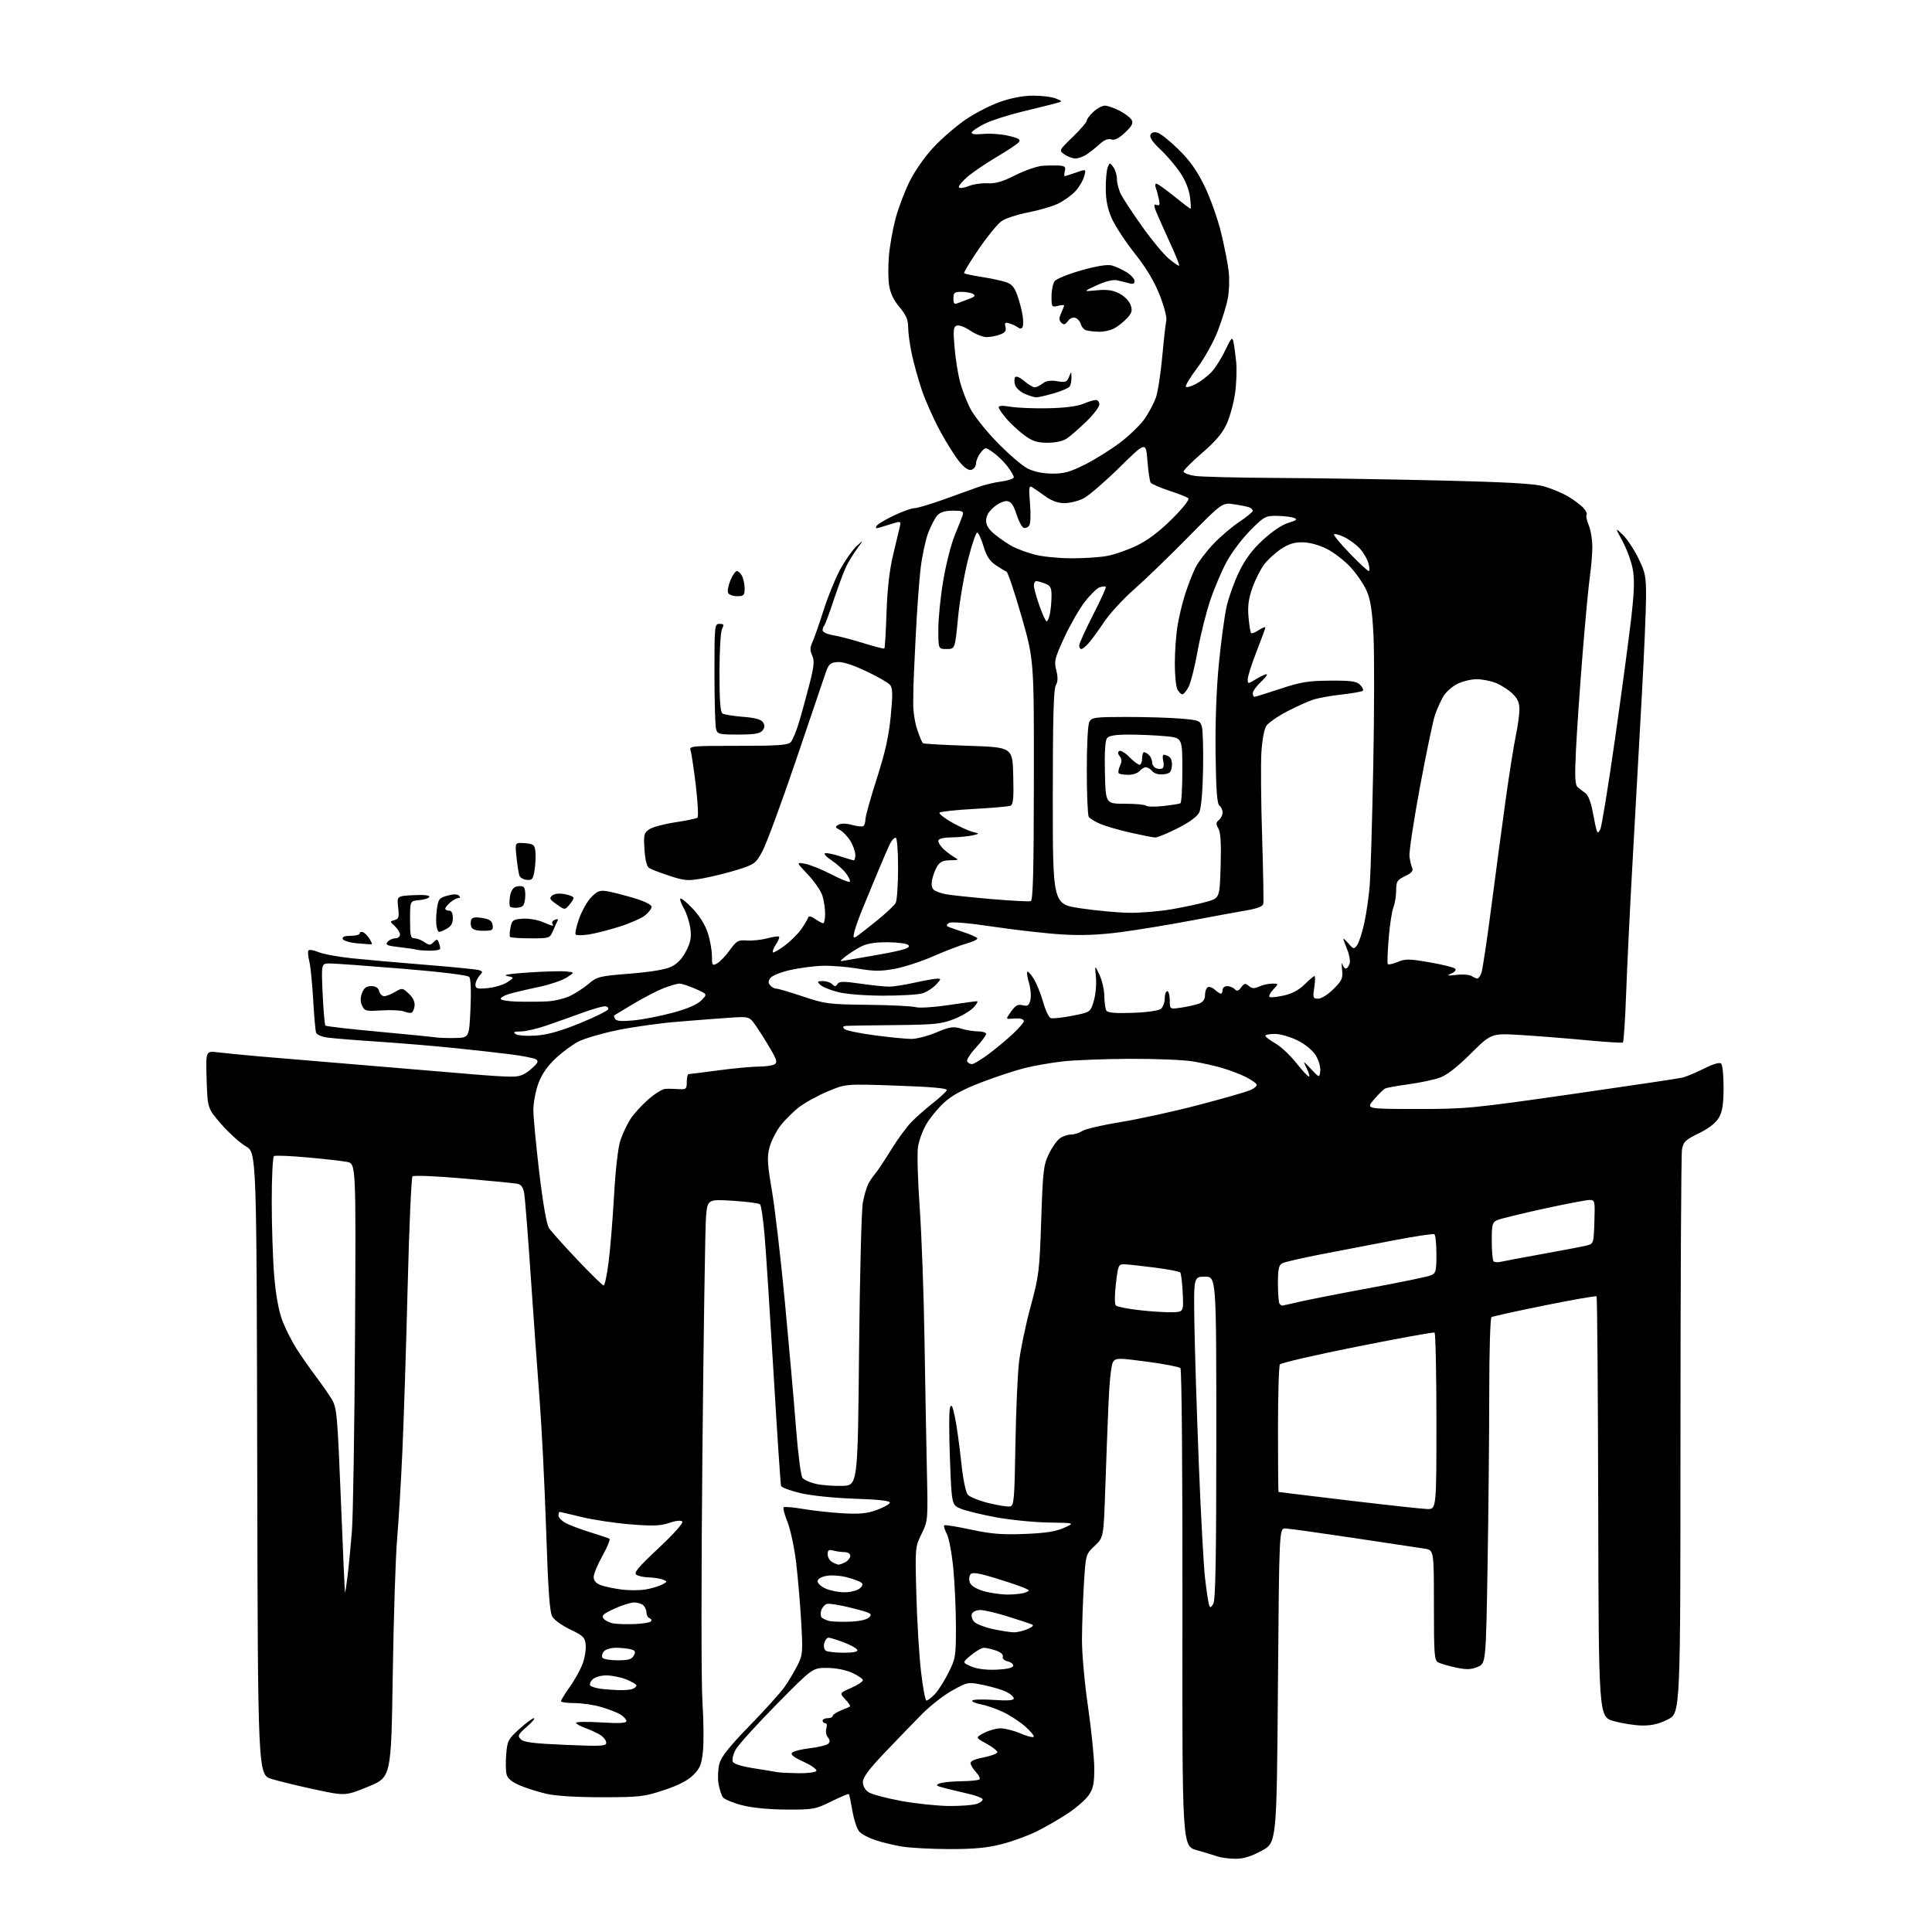 <?xml version="1.0" encoding="UTF-8" standalone="no"?>
<svg 
  version="1.1" 
  xmlns="http://www.w3.org/2000/svg" 
  xmlns:xlink="http://www.w3.org/1999/xlink" 
  xmlns:svg="http://www.w3.org/2000/svg"
  xmlns:rdf="http://www.w3.org/1999/02/22-rdf-syntax-ns#"
  xmlns:cc="http://creativecommons.org/ns#"
  xmlns:dc="http://purl.org/dc/elements/1.1/"
  viewBox="0 0 768 768"
  width="768"
  height="768"
>
<style>svg {background-color: white; }</style>"
<path stroke="none" fill="black" fill-rule="evenodd" d="M491.00,738.89C488.52,738.86 485.38,738.45 484.00,737.97C482.62,737.49 478.90,736.37 475.72,735.47C469.93,733.84 469.93,733.84 470.04,639.29C470.09,584.87 469.76,544.36 469.24,543.84C468.75,543.35 462.81,542.21 456.04,541.30C444.55,539.77 443.64,539.77 442.50,541.33C441.75,542.36 441.04,548.67 440.65,557.75C440.30,565.86 439.72,581.20 439.36,591.83C438.70,611.15 438.70,611.15 435.15,614.51C431.60,617.86 431.60,617.86 430.87,629.68C430.48,636.18 430.13,646.00 430.10,651.50C430.06,657.18 431.11,668.84 432.51,678.50C433.86,687.85 434.98,698.85 434.99,702.94C435.00,708.97 434.58,710.98 432.81,713.58C431.60,715.34 427.89,718.59 424.56,720.81C421.23,723.03 415.64,726.26 412.14,727.99C408.65,729.72 402.35,732.02 398.14,733.09C392.46,734.55 387.16,735.05 377.50,735.04C370.35,735.03 361.84,734.58 358.59,734.04C355.33,733.50 350.55,732.35 347.95,731.48C345.36,730.62 342.50,729.10 341.59,728.10C340.69,727.10 339.45,723.41 338.85,719.89C338.24,716.38 337.61,713.34 337.44,713.15C337.28,712.96 334.13,714.29 330.46,716.10C324.08,719.23 323.26,719.38 312.64,719.33C305.69,719.30 299.05,718.65 295.00,717.61C291.43,716.70 287.99,715.27 287.37,714.45C286.76,713.63 285.96,711.14 285.60,708.92C285.25,706.69 285.42,703.17 285.98,701.08C286.73,698.29 289.93,694.27 298.08,685.89C304.17,679.63 310.41,672.70 311.94,670.50C313.47,668.30 315.74,664.51 316.97,662.07C319.08,657.92 319.18,656.89 318.51,645.07C318.12,638.16 317.23,627.55 316.52,621.50C315.81,615.45 314.26,608.08 313.08,605.12C311.89,602.16 311.18,599.48 311.49,599.17C311.81,598.86 315.26,599.15 319.17,599.82C323.08,600.49 330.15,601.27 334.89,601.55C341.59,601.94 344.60,601.66 348.43,600.28C351.15,599.30 353.53,597.99 353.72,597.38C353.97,596.60 349.71,596.10 339.79,595.76C331.49,595.48 322.43,594.54 318.18,593.54C314.16,592.59 310.69,591.29 310.48,590.65C310.27,590.02 308.93,569.92 307.51,546.00C306.08,522.08 304.47,497.34 303.93,491.03C303.39,484.72 302.59,479.19 302.14,478.74C301.70,478.30 296.81,477.66 291.27,477.32C281.20,476.71 281.20,476.71 280.63,484.10C280.32,488.17 279.68,530.20 279.22,577.50C278.74,625.69 278.74,669.22 279.23,676.50C279.70,683.65 279.80,692.40 279.45,695.95C278.90,701.42 278.31,702.89 275.61,705.59C273.44,707.76 269.71,709.68 263.96,711.59C256.12,714.20 254.33,714.41 239.50,714.43C229.74,714.45 221.16,713.94 217.50,713.13C214.20,712.39 209.36,710.88 206.74,709.77C203.42,708.36 201.79,707.01 201.37,705.32C201.03,704.00 200.97,700.36 201.23,697.25C201.66,692.01 202.05,691.28 206.45,687.30C209.06,684.93 211.67,683.00 212.26,683.00C212.85,683.00 211.57,684.54 209.42,686.42C205.92,689.48 205.66,690.01 207.00,691.38C208.17,692.58 212.12,693.08 224.75,693.61C239.01,694.22 241.00,694.12 241.00,692.77C241.00,691.92 239.99,690.57 238.75,689.76C237.51,688.96 234.81,687.69 232.75,686.95C230.69,686.21 229.00,685.26 229.00,684.84C229.00,684.42 233.50,684.36 239.00,684.69C246.12,685.13 249.00,684.98 249.00,684.17C249.00,683.55 247.99,682.40 246.75,681.61C245.51,680.82 242.06,679.46 239.07,678.59C236.08,677.71 231.24,677.00 228.32,677.00C225.39,677.00 223.00,676.66 223.00,676.25C223.00,675.83 224.56,673.30 226.47,670.62C228.37,667.94 230.66,663.85 231.54,661.53C232.43,659.21 233.00,655.79 232.83,653.93C232.53,650.89 231.90,650.25 226.80,647.81C223.67,646.31 220.44,644.05 219.64,642.79C218.50,641.01 217.94,633.33 217.09,608.00C216.49,590.12 215.33,566.95 214.51,556.50C213.70,546.05 212.11,524.00 210.99,507.50C209.87,491.00 208.69,476.03 208.36,474.24C207.95,471.97 207.13,470.85 205.64,470.56C204.46,470.33 194.80,469.38 184.17,468.46C173.28,467.51 164.46,467.15 163.98,467.63C163.51,468.11 162.64,487.85 162.05,511.50C161.46,535.15 160.51,564.62 159.95,577.00C159.39,589.38 158.44,605.12 157.84,612.00C157.25,618.88 156.48,642.95 156.13,665.49C155.50,706.48 155.50,706.48 146.39,710.21C137.27,713.93 137.27,713.93 125.39,711.39C118.85,710.00 111.03,708.10 108.00,707.18C102.50,705.50 102.50,705.50 102.25,581.84C101.99,458.19 101.99,458.19 97.73,455.69C95.38,454.31 91.00,450.35 87.98,446.89C82.50,440.58 82.50,440.58 82.14,429.15C81.78,417.71 81.78,417.71 86.64,418.32C89.31,418.65 96.90,419.39 103.50,419.97C110.10,420.54 129.22,422.15 146.00,423.53C162.78,424.91 181.45,426.48 187.50,427.01C193.55,427.55 200.54,427.99 203.04,427.99C206.63,428.00 208.29,427.38 211.04,425.03C213.75,422.70 214.20,421.86 213.13,421.14C212.37,420.64 207.87,419.73 203.13,419.13C198.38,418.52 187.97,417.36 180.00,416.55C172.03,415.74 158.30,414.60 149.50,414.02C140.70,413.44 131.85,412.71 129.83,412.41C127.81,412.10 125.93,411.27 125.66,410.55C125.38,409.84 124.86,403.91 124.49,397.38C124.12,390.84 123.43,383.97 122.95,382.09C122.47,380.22 122.31,378.31 122.59,377.85C122.87,377.39 124.66,377.67 126.56,378.46C128.45,379.25 134.39,380.36 139.75,380.92C145.11,381.48 158.28,382.65 169.00,383.51C179.72,384.36 189.32,385.32 190.32,385.62C191.99,386.13 192.01,386.33 190.57,387.92C189.71,388.88 189.00,390.47 189.00,391.46C189.00,393.01 189.68,393.19 193.94,392.78C196.66,392.52 200.15,391.46 201.69,390.43C204.50,388.56 204.50,388.56 201.50,387.96C199.63,387.58 202.83,387.06 210.00,386.58C216.32,386.16 223.07,385.97 225.00,386.16C228.50,386.51 228.50,386.51 225.21,388.62C223.40,389.78 218.22,391.50 213.71,392.44C209.19,393.38 204.04,394.60 202.25,395.15C200.46,395.70 199.00,396.57 199.00,397.08C199.00,397.58 202.04,398.07 205.75,398.16C209.46,398.25 214.75,398.21 217.50,398.07C220.25,397.93 224.30,396.98 226.50,395.95C228.70,394.92 232.07,392.73 234.00,391.08C237.31,388.25 238.21,388.02 250.43,387.04C258.85,386.36 264.60,385.39 266.93,384.25C269.31,383.08 271.26,381.00 272.77,378.00C274.57,374.45 274.91,372.55 274.41,369.00C274.07,366.52 272.92,362.98 271.85,361.12C270.79,359.27 270.16,357.50 270.47,357.20C270.77,356.90 272.96,358.69 275.34,361.17C278.01,363.96 280.31,367.64 281.33,370.78C282.25,373.58 283.00,377.72 283.00,379.97C283.00,383.78 283.14,383.99 285.03,382.98C286.15,382.39 288.42,380.03 290.07,377.74C292.81,373.96 293.44,373.61 296.93,373.86C299.05,374.01 302.67,373.63 304.99,373.00C307.31,372.38 309.42,372.08 309.68,372.35C309.94,372.61 309.39,374.00 308.44,375.44C307.50,376.88 306.96,378.29 307.24,378.57C307.52,378.85 309.71,377.58 312.11,375.75C314.51,373.91 317.46,370.95 318.67,369.16C319.88,367.37 321.04,365.39 321.25,364.76C321.50,363.99 322.40,364.17 324.04,365.31C325.36,366.24 326.79,367.00 327.22,367.00C327.65,367.00 328.00,365.27 328.00,363.15C328.00,361.03 327.49,357.77 326.87,355.90C326.25,354.03 323.66,350.30 321.12,347.62C316.50,342.74 316.50,342.74 320.00,343.36C321.93,343.70 326.59,345.58 330.38,347.53C334.16,349.48 337.50,350.83 337.81,350.52C338.12,350.22 337.46,348.74 336.35,347.23C335.25,345.73 332.65,343.39 330.59,342.03C328.52,340.67 327.34,339.39 327.96,339.18C328.59,338.97 331.30,339.52 333.99,340.40C336.68,341.28 339.13,342.00 339.44,342.00C339.75,342.00 340.00,340.99 340.00,339.75C339.99,338.51 339.12,336.07 338.05,334.31C336.98,332.56 335.11,330.59 333.89,329.94C331.92,328.89 331.86,328.66 333.34,327.83C334.37,327.25 336.37,327.29 338.65,327.91C340.67,328.47 342.69,328.69 343.16,328.40C343.62,328.12 344.01,326.90 344.02,325.69C344.03,324.49 346.06,317.20 348.54,309.50C351.86,299.15 353.31,292.68 354.08,284.68C354.92,276.01 354.87,273.54 353.81,272.26C353.09,271.38 348.77,268.90 344.22,266.77C338.70,264.17 334.87,262.98 332.73,263.19C329.84,263.47 329.34,264.02 327.85,268.50C326.93,271.25 321.61,286.93 316.03,303.35C310.44,319.77 304.62,335.51 303.09,338.34C300.46,343.21 299.95,343.59 293.41,345.66C289.61,346.87 283.43,348.41 279.68,349.10C273.41,350.24 272.31,350.17 266.18,348.17C262.50,346.97 258.85,345.58 258.05,345.06C257.12,344.46 256.46,341.85 256.19,337.66C255.81,331.70 255.97,331.07 258.19,329.61C259.51,328.75 264.17,327.51 268.55,326.86C272.92,326.21 276.84,325.38 277.26,325.03C277.68,324.67 277.39,319.00 276.62,312.44C275.84,305.87 274.91,299.59 274.55,298.49C273.91,296.52 274.30,296.48 293.42,296.48C309.42,296.48 313.21,296.21 314.35,294.99C315.12,294.17 316.68,290.35 317.81,286.50C318.94,282.65 320.80,275.81 321.94,271.31C323.62,264.67 323.79,262.63 322.85,260.56C321.94,258.58 321.97,257.38 322.95,255.25C323.65,253.74 325.68,247.95 327.45,242.38C329.23,236.82 332.29,229.39 334.25,225.88C336.22,222.37 339.07,218.38 340.59,217.00C343.35,214.50 343.35,214.50 340.79,218.00C339.39,219.93 337.47,223.01 336.54,224.85C335.61,226.69 333.36,232.68 331.55,238.14C329.74,243.61 327.97,248.36 327.63,248.71C327.28,249.05 327.00,249.89 327.00,250.58C327.00,251.27 328.90,252.14 331.25,252.53C333.59,252.91 339.03,254.33 343.34,255.69C347.66,257.04 351.36,257.98 351.56,257.77C351.77,257.57 352.15,251.12 352.41,243.45C352.73,234.07 353.59,226.55 355.04,220.50C356.23,215.55 357.43,210.50 357.71,209.29C358.19,207.20 358.03,207.13 354.86,208.12C353.01,208.69 350.64,209.42 349.59,209.74C348.23,210.15 347.91,209.96 348.46,209.06C348.89,208.37 352.00,206.50 355.37,204.90C358.74,203.31 362.40,202.00 363.50,202.00C364.61,202.00 369.78,200.47 375.00,198.60C380.23,196.73 386.43,194.49 388.80,193.63C391.16,192.76 395.32,191.76 398.05,191.40C400.77,191.04 403.00,190.28 403.00,189.72C403.00,189.15 401.88,187.22 400.50,185.41C399.13,183.61 396.59,181.13 394.85,179.90C391.70,177.65 391.70,177.65 389.85,179.94C388.83,181.19 388.00,183.09 388.00,184.14C388.00,185.20 387.24,186.35 386.32,186.71C385.16,187.15 383.70,186.25 381.57,183.77C379.88,181.80 376.37,176.26 373.76,171.46C371.16,166.66 367.87,159.31 366.46,155.12C365.04,150.93 363.24,144.43 362.44,140.68C361.65,136.94 361.00,132.14 361.00,130.03C361.00,127.12 360.17,125.19 357.56,122.07C355.23,119.29 353.89,116.45 353.42,113.33C353.04,110.79 353.02,105.52 353.37,101.61C353.71,97.70 354.88,91.14 355.96,87.03C357.03,82.92 359.54,76.26 361.53,72.23C363.63,67.98 367.66,62.23 371.12,58.53C374.40,55.02 380.11,50.09 383.80,47.56C387.50,45.04 393.67,41.86 397.51,40.51C402.00,38.92 406.71,38.03 410.68,38.02C414.09,38.01 418.14,38.51 419.68,39.14C422.50,40.29 422.50,40.29 419.50,41.11C417.85,41.56 411.92,43.03 406.32,44.38C400.72,45.73 394.00,47.90 391.39,49.20C388.78,50.51 386.48,52.05 386.29,52.64C386.05,53.35 387.62,53.55 390.88,53.24C393.61,52.98 398.14,53.31 400.95,53.99C405.08,54.98 405.85,55.48 404.94,56.58C404.32,57.32 400.36,59.95 396.15,62.42C391.94,64.89 386.70,68.46 384.50,70.36C382.30,72.26 380.82,74.14 381.22,74.54C381.61,74.94 383.36,74.68 385.11,73.96C386.85,73.23 390.21,72.74 392.56,72.86C395.75,73.03 398.56,72.21 403.67,69.62C407.43,67.72 412.30,66.04 414.50,65.90C416.70,65.76 419.70,65.73 421.16,65.82C423.29,65.97 423.71,66.40 423.29,68.00C423.00,69.10 422.99,70.00 423.26,70.00C423.53,70.00 425.56,69.36 427.78,68.58C431.82,67.15 431.82,67.15 430.93,70.25C430.44,71.96 428.82,74.62 427.33,76.18C425.84,77.73 422.79,79.89 420.56,80.97C418.32,82.05 412.99,83.61 408.71,84.43C404.43,85.25 399.65,86.83 398.08,87.94C396.52,89.05 392.44,94.05 389.02,99.05C385.60,104.04 383.01,108.34 383.27,108.60C383.52,108.86 386.61,109.52 390.12,110.07C393.63,110.62 397.94,111.53 399.69,112.09C402.16,112.89 403.21,114.05 404.38,117.31C405.20,119.61 406.15,123.20 406.48,125.27C406.82,127.34 406.81,129.50 406.46,130.07C406.06,130.71 405.38,130.75 404.66,130.17C404.02,129.66 402.52,128.95 401.33,128.58C399.52,128.03 399.25,128.25 399.69,129.94C400.09,131.46 399.56,132.22 397.55,132.98C396.07,133.54 393.65,134.00 392.17,134.00C390.68,134.00 387.75,132.84 385.67,131.42C383.55,129.98 381.18,129.10 380.31,129.44C378.99,129.94 378.85,131.28 379.45,138.10C379.84,142.53 380.79,148.61 381.57,151.60C382.35,154.59 384.17,159.39 385.63,162.27C387.08,165.15 391.92,171.26 396.39,175.84C400.85,180.43 406.26,185.09 408.42,186.20C410.96,187.50 414.38,188.23 418.15,188.27C422.90,188.31 425.29,187.66 431.23,184.69C435.23,182.69 441.54,178.75 445.26,175.94C448.98,173.12 453.39,168.84 455.05,166.42C456.72,164.00 458.71,160.23 459.49,158.04C460.26,155.85 461.39,148.53 462.01,141.78C462.62,135.03 463.35,128.55 463.63,127.39C463.92,126.22 462.72,121.67 460.98,117.26C458.83,111.80 455.67,106.54 451.08,100.75C447.38,96.07 443.28,89.82 441.97,86.87C440.28,83.05 439.58,79.62 439.56,75.00C439.54,71.42 439.89,67.60 440.34,66.50C441.13,64.52 441.16,64.52 442.57,66.44C443.36,67.51 444.00,69.67 444.00,71.24C444.00,72.81 444.73,75.54 445.62,77.30C446.52,79.06 450.33,84.85 454.11,90.16C457.88,95.48 462.64,101.20 464.68,102.89C466.72,104.57 468.53,105.80 468.71,105.63C468.88,105.45 467.94,102.88 466.61,99.90C465.28,96.93 462.80,91.41 461.09,87.64C458.67,82.29 458.35,80.92 459.62,81.41C460.96,81.92 461.16,81.54 460.70,79.27C460.39,77.75 459.84,75.71 459.46,74.75C459.09,73.79 459.18,73.00 459.66,73.00C460.14,73.00 463.31,75.25 466.71,78.00C470.11,80.75 473.06,83.00 473.26,83.00C473.47,83.00 473.37,80.86 473.03,78.23C472.64,75.22 471.17,71.63 469.04,68.48C467.18,65.74 463.65,61.62 461.19,59.33C458.35,56.69 456.93,54.62 457.30,53.66C457.68,52.67 458.64,52.35 460.09,52.73C461.31,53.05 465.09,56.05 468.49,59.41C472.99,63.83 475.82,67.83 478.83,74.00C481.11,78.67 484.07,87.00 485.40,92.50C486.74,98.00 488.10,104.97 488.44,108.00C488.78,111.03 488.62,115.83 488.07,118.68C487.52,121.53 485.71,127.38 484.04,131.68C482.37,135.98 478.70,142.56 475.89,146.30C473.07,150.04 471.06,153.39 471.42,153.76C471.78,154.12 473.60,153.59 475.46,152.59C477.33,151.59 480.06,149.50 481.53,147.96C483.01,146.42 485.48,142.54 487.01,139.33C489.51,134.12 489.87,133.77 490.34,136.00C490.63,137.38 491.11,140.97 491.41,144.00C491.70,147.03 491.49,152.64 490.94,156.47C490.39,160.30 488.89,165.74 487.60,168.56C485.92,172.24 483.16,175.49 477.88,180.04C473.82,183.53 470.50,186.86 470.50,187.44C470.50,188.02 472.52,188.80 475.00,189.18C477.48,189.55 492.10,189.91 507.50,189.99C522.90,190.06 551.92,190.51 572.00,190.99C599.01,191.63 609.87,192.24 613.76,193.34C616.66,194.16 620.93,195.94 623.27,197.31C625.60,198.68 628.36,200.74 629.41,201.90C630.46,203.06 631.04,204.29 630.70,204.63C630.36,204.97 630.74,206.83 631.54,208.75C632.34,210.67 632.99,214.55 632.98,217.37C632.97,220.19 632.53,225.47 632.01,229.09C631.48,232.72 630.17,246.67 629.09,260.09C628.01,273.52 626.83,290.63 626.47,298.12C625.94,308.92 626.09,311.98 627.15,312.91C627.89,313.54 629.28,314.62 630.24,315.28C631.28,316.01 632.43,318.91 633.09,322.50C633.69,325.80 634.40,329.18 634.66,330.00C635.06,331.26 635.29,331.22 636.12,329.75C636.66,328.79 639.30,312.59 641.99,293.75C644.67,274.91 647.59,253.20 648.46,245.50C649.66,234.96 649.80,230.17 649.02,226.11C648.46,223.15 646.64,218.22 644.99,215.16C641.98,209.61 641.98,209.61 645.05,212.54C646.73,214.16 649.52,218.33 651.23,221.82C654.05,227.54 654.35,229.06 654.33,237.33C654.32,242.37 653.55,260.23 652.62,277.00C651.70,293.77 650.08,322.80 649.03,341.50C647.97,360.20 646.80,384.17 646.42,394.78C646.04,405.38 645.45,414.22 645.11,414.43C644.78,414.64 638.20,414.21 630.50,413.49C622.80,412.76 611.17,411.84 604.66,411.44C592.83,410.72 592.83,410.72 584.66,418.82C579.17,424.28 575.11,427.41 572.27,428.41C569.94,429.23 564.39,430.40 559.95,431.01C555.50,431.62 551.34,432.36 550.68,432.66C550.03,432.96 548.02,434.92 546.21,437.02C542.92,440.83 542.92,440.83 563.21,440.84C582.69,440.85 585.14,440.62 624.79,434.94C647.49,431.68 667.29,428.73 668.79,428.37C670.28,428.01 674.14,426.39 677.37,424.78C681.14,422.90 683.59,422.19 684.21,422.81C684.74,423.34 685.16,427.67 685.15,432.44C685.13,439.02 684.68,441.87 683.27,444.30C682.05,446.41 679.33,448.53 675.31,450.50C669.91,453.15 669.13,453.90 668.61,457.00C668.29,458.93 668.02,510.10 668.01,570.73C668.00,680.97 668.00,680.97 663.03,683.48C659.48,685.28 656.56,685.98 652.78,685.92C649.88,685.88 644.80,685.09 641.50,684.16C635.50,682.49 635.50,682.49 635.32,599.15C635.22,553.31 634.92,515.59 634.66,515.32C634.39,515.06 625.09,516.68 613.98,518.93C602.87,521.18 593.38,523.27 592.89,523.57C592.40,523.87 592.00,537.29 592.00,553.40C592.00,569.50 591.70,600.35 591.34,621.96C590.67,661.24 590.67,661.24 587.37,662.62C584.75,663.71 583.00,663.77 578.79,662.88C575.88,662.26 572.71,661.35 571.75,660.85C570.16,660.02 570.00,657.87 570.00,638.05C570.00,616.18 570.00,616.18 566.25,615.60C564.19,615.29 551.48,613.37 538.00,611.35C524.52,609.33 512.38,607.63 511.00,607.59C508.50,607.50 508.50,607.50 508.00,670.00C507.50,732.50 507.50,732.50 501.50,735.72C497.19,738.03 494.23,738.93 491.00,738.89zM377.18,717.91C381.96,717.96 387.05,717.55 388.50,717.00C389.94,716.45 390.87,715.60 390.56,715.10C390.26,714.61 387.64,713.66 384.75,713.01C381.86,712.35 377.70,711.35 375.50,710.78C372.11,709.90 371.80,709.62 373.50,708.94C374.60,708.50 378.46,708.11 382.08,708.07C385.70,708.03 388.97,707.70 389.34,707.32C389.71,706.95 389.15,705.71 388.08,704.57C387.02,703.43 386.00,701.87 385.82,701.10C385.60,700.11 387.15,699.36 391.00,698.60C394.02,697.99 396.48,697.05 396.46,696.50C396.45,695.95 394.47,694.42 392.07,693.10C387.72,690.70 387.72,690.70 391.11,688.89C392.97,687.90 395.93,687.06 397.67,687.04C399.41,687.02 402.96,687.91 405.56,689.03C408.16,690.14 410.56,690.77 410.89,690.43C411.23,690.08 409.70,688.21 407.50,686.27C405.30,684.33 401.25,681.70 398.50,680.44C395.75,679.17 391.82,677.83 389.76,677.46C387.70,677.09 386.24,676.42 386.51,675.98C386.78,675.55 390.60,675.44 395.00,675.74C400.55,676.12 403.00,675.94 403.00,675.17C403.00,674.55 401.74,673.40 400.21,672.61C398.67,671.81 394.57,670.58 391.10,669.86C384.78,668.55 384.78,668.55 378.64,671.93C375.26,673.79 369.79,678.05 366.47,681.41C363.16,684.76 356.52,691.63 351.72,696.67C345.42,703.29 343.00,706.55 343.00,708.39C343.00,709.95 343.89,711.54 345.26,712.43C346.50,713.25 352.24,714.79 358.01,715.86C363.78,716.94 372.41,717.85 377.18,717.91zM317.19,704.88C320.87,704.95 324.17,704.54 324.51,703.98C324.87,703.41 322.64,701.81 319.49,700.36C315.47,698.53 314.14,697.46 314.89,696.71C315.48,696.12 318.72,695.31 322.08,694.92C325.45,694.52 328.68,693.72 329.26,693.14C330.00,692.40 329.94,691.64 329.07,690.59C328.39,689.77 328.13,688.17 328.48,687.05C328.86,685.86 328.69,685.00 328.07,685.00C327.48,685.00 327.00,684.55 327.00,684.00C327.00,683.45 327.90,683.00 329.00,683.00C330.10,683.00 331.00,682.60 331.00,682.12C331.00,681.64 332.46,680.66 334.25,679.95C336.04,679.24 337.69,678.51 337.92,678.32C338.15,678.14 337.29,676.88 336.01,675.51C333.68,673.03 333.68,673.03 338.34,670.97C340.90,669.83 343.00,668.46 343.00,667.90C343.00,667.35 341.09,666.03 338.75,664.97C336.16,663.80 332.25,663.04 328.75,663.02C323.00,663.00 323.00,663.00 308.59,677.63C300.66,685.68 293.39,693.72 292.43,695.50C291.47,697.28 290.94,699.40 291.25,700.21C291.62,701.17 294.56,702.12 299.66,702.92C303.97,703.60 308.18,704.30 309.00,704.46C309.82,704.63 313.51,704.82 317.19,704.88zM368.26,676.00C368.72,676.00 370.16,674.93 371.47,673.62C372.78,672.31 375.23,668.50 376.92,665.15C379.86,659.33 380.00,658.50 380.00,646.78C380.00,640.03 379.53,629.61 378.97,623.64C378.40,617.67 377.24,611.44 376.40,609.80C375.55,608.16 375.07,606.60 375.33,606.34C375.59,606.08 380.37,606.84 385.95,608.04C394.07,609.78 398.35,610.12 407.30,609.77C415.56,609.45 419.66,608.81 422.92,607.36C427.33,605.38 427.33,605.38 416.92,605.23C411.19,605.15 401.77,604.21 396.00,603.16C390.23,602.10 383.88,600.56 381.90,599.73C378.31,598.23 378.31,598.23 377.61,579.82C377.22,569.70 377.24,560.53 377.66,559.46C378.23,557.98 378.71,558.98 379.64,563.50C380.31,566.80 381.41,574.67 382.08,581.00C382.81,587.94 383.85,593.16 384.72,594.16C385.50,595.07 389.23,596.58 393.00,597.50C396.76,598.42 400.61,599.02 401.54,598.84C403.07,598.53 403.28,596.10 403.64,574.50C403.86,561.30 404.50,546.49 405.06,541.59C405.62,536.69 407.68,526.79 409.63,519.59C413.00,507.20 413.22,505.36 413.90,485.00C414.55,465.39 414.82,463.08 416.93,458.72C418.21,456.09 420.19,453.28 421.35,452.47C422.50,451.66 424.49,451.00 425.76,451.00C427.03,451.00 429.07,450.35 430.29,449.56C431.50,448.78 438.35,447.18 445.50,446.03C452.65,444.87 466.38,441.87 476.00,439.36C485.62,436.85 494.99,434.18 496.82,433.42C498.65,432.66 499.86,431.58 499.50,431.01C499.15,430.44 497.21,429.13 495.18,428.10C493.16,427.06 489.02,425.49 486.00,424.59C482.98,423.69 477.57,422.48 474.00,421.89C470.43,421.31 459.18,420.86 449.00,420.90C438.82,420.95 426.78,421.42 422.23,421.95C417.68,422.48 410.93,423.67 407.23,424.59C403.53,425.51 395.81,428.07 390.07,430.27C382.64,433.13 378.39,435.45 375.25,438.33C372.84,440.56 369.68,444.39 368.25,446.84C366.81,449.29 365.31,453.36 364.92,455.90C364.52,458.43 364.83,469.27 365.59,480.00C366.36,490.73 367.22,514.35 367.50,532.50C367.79,550.65 368.22,574.27 368.46,585.00C368.89,604.33 368.87,604.55 366.33,609.76C363.78,614.96 363.76,615.18 364.26,633.76C364.53,644.07 365.35,657.79 366.09,664.25C366.83,670.71 367.81,676.00 368.26,676.00zM245.67,671.85C247.96,671.93 250.55,671.73 251.42,671.39C252.29,671.06 253.00,670.43 253.00,670.00C253.00,669.57 251.19,668.49 248.98,667.61C246.77,666.72 243.20,666.00 241.05,666.00C238.77,666.00 236.46,666.68 235.51,667.64C234.61,668.54 234.24,669.63 234.69,670.06C235.13,670.49 236.85,671.04 238.50,671.27C240.15,671.51 243.38,671.77 245.67,671.85zM395.92,663.73C399.88,663.59 402.49,663.04 402.74,662.29C402.96,661.62 402.02,660.79 400.64,660.45C399.15,660.07 398.33,659.29 398.63,658.53C398.93,657.75 397.86,656.80 395.91,656.12C394.15,655.50 391.98,655.01 391.10,655.03C390.22,655.04 387.93,656.36 386.00,657.96C382.50,660.87 382.50,660.87 386.00,662.42C388.23,663.40 391.84,663.88 395.92,663.73zM245.52,660.00C249.80,660.00 251.14,659.61 251.94,658.11C252.77,656.56 252.55,656.11 250.73,655.62C249.50,655.30 246.87,655.02 244.87,655.01C242.88,655.01 240.70,655.66 240.04,656.46C239.37,657.26 239.12,658.38 239.47,658.96C239.83,659.53 242.55,660.00 245.52,660.00zM335.33,656.98C339.18,656.99 341.04,656.62 340.80,655.89C340.59,655.27 338.19,653.92 335.46,652.89C332.73,651.85 329.99,651.00 329.37,651.00C328.74,651.00 327.97,652.00 327.65,653.21C327.33,654.46 327.61,655.77 328.29,656.20C328.95,656.62 332.12,656.98 335.33,656.98zM403.00,648.87C404.38,648.89 406.85,648.31 408.50,647.57C410.69,646.60 411.09,646.08 410.00,645.65C409.18,645.32 404.90,643.93 400.50,642.54C396.10,641.16 391.25,640.02 389.72,640.01C388.10,640.01 386.68,640.66 386.33,641.58C386.00,642.45 386.44,643.87 387.32,644.75C388.20,645.63 391.52,646.90 394.71,647.59C397.89,648.27 401.62,648.85 403.00,648.87zM252.23,645.59C255.38,645.47 258.30,645.00 258.73,644.55C259.15,644.10 258.94,643.53 258.25,643.28C257.56,643.03 257.00,642.06 257.00,641.12C257.00,640.17 256.46,638.86 255.80,638.20C255.14,637.54 253.45,637.00 252.05,637.01C250.65,637.02 247.09,638.14 244.13,639.52C239.70,641.58 238.97,642.26 239.96,643.45C240.61,644.24 242.35,645.09 243.82,645.34C245.30,645.59 249.08,645.71 252.23,645.59zM337.76,644.64C341.79,644.49 344.57,643.86 345.55,642.87C346.93,641.50 346.21,641.12 338.58,639.19C333.90,638.01 329.40,637.29 328.57,637.61C327.75,637.93 326.79,639.09 326.44,640.19C326.09,641.30 326.18,642.56 326.65,643.00C327.12,643.44 328.40,644.05 329.50,644.34C330.60,644.63 334.32,644.76 337.76,644.64zM482.32,637.50C483.19,636.02 483.50,618.97 483.50,571.50C483.50,507.50 483.50,507.50 479.00,507.50C474.50,507.50 474.50,507.50 474.79,526.00C474.94,536.17 475.73,561.15 476.53,581.50C477.33,601.85 478.46,622.55 479.04,627.50C479.63,632.45 480.33,637.17 480.62,638.00C481.04,639.22 481.36,639.12 482.32,637.50zM400.50,633.86C403.25,633.86 406.39,633.51 407.48,633.09C409.45,632.32 409.45,632.31 407.48,631.35C406.39,630.81 401.33,629.08 396.24,627.50C389.56,625.42 386.68,624.92 385.89,625.71C385.29,626.31 385.10,627.74 385.46,628.89C385.90,630.27 387.71,631.46 390.81,632.42C393.39,633.21 397.75,633.86 400.50,633.86zM138.16,626.50C138.63,622.65 139.41,614.67 139.88,608.77C140.36,602.87 140.92,567.56 141.13,530.31C141.50,462.58 141.50,462.58 138.00,461.88C136.07,461.50 128.95,460.70 122.17,460.09C115.38,459.48 109.42,459.24 108.92,459.55C108.41,459.86 108.01,468.08 108.02,477.81C108.02,487.54 108.47,500.75 109.00,507.17C109.61,514.55 110.76,520.97 112.13,524.67C113.32,527.87 115.87,532.98 117.79,536.00C119.71,539.02 123.16,543.98 125.45,547.00C127.75,550.02 130.61,554.14 131.83,556.14C133.90,559.58 134.11,561.82 135.50,596.14C136.30,616.14 137.04,632.73 137.14,633.00C137.24,633.27 137.70,630.35 138.16,626.50zM256.76,631.82C259.11,631.40 262.02,630.52 263.24,629.87C265.39,628.72 265.40,628.66 263.48,627.91C262.39,627.49 259.93,627.10 258.00,627.05C256.07,627.01 253.82,626.54 253.00,626.02C251.80,625.25 253.55,623.14 261.81,615.39C267.99,609.59 271.76,605.36 271.21,604.81C270.67,604.27 268.59,604.49 266.03,605.38C262.59,606.56 259.59,606.68 250.63,605.96C244.51,605.47 235.76,604.16 231.19,603.04C226.61,601.92 222.68,601.00 222.44,601.00C222.20,601.00 222.00,601.66 222.00,602.47C222.00,603.29 223.36,604.65 225.03,605.52C226.70,606.38 231.09,608.01 234.78,609.15C238.48,610.29 241.84,611.42 242.26,611.67C242.68,611.93 241.44,614.96 239.51,618.41C237.58,621.87 236.00,625.67 236.00,626.87C236.00,628.33 236.91,629.40 238.74,630.09C240.24,630.66 243.96,631.46 246.99,631.85C250.02,632.25 254.42,632.24 256.76,631.82zM335.56,632.96C337.79,632.98 340.49,632.36 341.56,631.57C342.82,630.63 343.15,629.81 342.50,629.21C341.95,628.71 339.38,627.73 336.79,627.03C334.16,626.32 330.51,626.06 328.54,626.43C326.35,626.84 325.00,627.66 325.00,628.59C325.00,629.42 326.46,630.73 328.25,631.51C330.04,632.29 333.33,632.94 335.56,632.96zM333.32,621.97C333.76,621.99 335.00,621.53 336.07,620.96C337.13,620.40 338.00,619.27 338.00,618.46C338.00,617.62 337.05,616.99 335.75,616.99C334.51,616.98 332.49,616.70 331.25,616.37C329.45,615.89 329.00,616.18 329.00,617.83C329.00,618.97 329.79,620.36 330.75,620.92C331.71,621.48 332.87,621.95 333.32,621.97zM567.25,599.86C571.00,600.00 571.00,600.00 571.00,565.06C571.00,545.84 570.66,529.93 570.25,529.71C569.84,529.49 556.00,532.00 539.50,535.29C523.00,538.59 509.17,541.78 508.77,542.39C508.36,543.00 508.02,554.64 508.02,568.25C508.01,581.86 508.11,593.04 508.25,593.08C508.39,593.13 520.88,594.64 536.00,596.45C551.12,598.25 565.19,599.79 567.25,599.86zM334.74,590.66C340.98,590.50 340.98,590.50 341.49,536.85C341.78,507.34 342.45,480.89 342.99,478.07C343.52,475.25 344.47,471.95 345.10,470.72C345.73,469.50 347.01,467.60 347.95,466.50C348.89,465.40 351.73,461.12 354.26,457.00C356.80,452.88 360.43,447.93 362.32,446.00C364.21,444.07 368.04,440.70 370.83,438.50C373.62,436.30 376.11,434.00 376.36,433.39C376.69,432.61 370.80,432.06 356.51,431.56C336.19,430.84 336.19,430.84 329.04,433.85C325.10,435.50 319.97,438.32 317.63,440.12C315.30,441.91 311.97,445.22 310.25,447.47C308.52,449.71 306.57,453.59 305.90,456.08C304.87,459.95 305.01,462.49 306.85,473.32C308.04,480.30 310.35,500.08 311.98,517.26C313.61,534.44 315.60,556.97 316.40,567.31C317.22,577.92 318.36,586.73 319.02,587.52C319.65,588.29 322.05,589.35 324.34,589.87C326.63,590.40 331.31,590.75 334.74,590.66zM466.00,521.64C470.50,521.50 470.50,521.50 470.15,514.00C469.96,509.88 469.51,506.19 469.15,505.80C468.79,505.42 464.23,504.55 459.00,503.88C453.77,503.21 448.38,502.63 447.00,502.58C444.61,502.50 444.46,502.86 443.59,510.29C443.05,514.96 443.05,518.44 443.59,518.97C444.09,519.46 448.32,520.29 453.00,520.82C457.68,521.35 463.52,521.71 466.00,521.64zM509.71,519.00C509.92,519.00 512.88,518.34 516.29,517.53C519.71,516.73 532.40,514.24 544.50,512.00C556.60,509.77 567.51,507.51 568.75,506.99C570.80,506.13 571.00,505.37 571.00,498.58C571.00,494.48 570.63,490.89 570.19,490.61C569.74,490.34 562.43,491.44 553.94,493.07C545.45,494.70 532.42,497.20 525.00,498.64C517.58,500.07 510.71,501.65 509.75,502.16C508.33,502.90 508.00,504.43 508.00,510.37C508.00,514.38 508.30,517.97 508.67,518.33C509.03,518.70 509.50,519.00 509.71,519.00zM239.96,511.00C240.39,511.00 241.27,506.84 241.93,501.75C242.58,496.66 243.56,484.70 244.10,475.16C244.70,464.62 245.70,456.02 246.64,453.23C247.50,450.71 249.24,447.00 250.51,444.99C251.78,442.98 254.94,439.46 257.55,437.17C260.15,434.87 263.23,432.93 264.39,432.85C265.55,432.77 267.96,432.81 269.75,432.93C272.76,433.14 273.00,432.93 273.00,430.08C273.00,428.39 273.34,426.99 273.75,426.98C274.16,426.97 279.45,426.30 285.50,425.49C291.55,424.68 298.75,424.01 301.50,423.99C304.25,423.98 307.13,423.57 307.90,423.08C309.05,422.35 308.80,421.33 306.49,417.35C304.95,414.68 302.39,410.59 300.81,408.27C297.93,404.03 297.93,404.03 290.21,404.55C285.97,404.83 276.65,405.55 269.50,406.14C262.35,406.72 251.50,408.24 245.39,409.51C239.29,410.78 232.36,412.80 230.00,414.00C227.64,415.20 223.54,418.22 220.89,420.70C217.63,423.75 215.40,426.97 214.03,430.64C212.91,433.63 212.01,438.42 212.02,441.29C212.03,444.15 213.10,455.37 214.38,466.22C215.87,478.71 217.29,486.77 218.25,488.22C219.09,489.47 224.14,495.11 229.47,500.75C234.81,506.39 239.53,511.00 239.96,511.00zM596.47,501.61C597.59,501.34 605.02,499.94 613.00,498.50C620.98,497.07 628.85,495.56 630.50,495.16C633.50,494.43 633.50,494.43 633.79,485.72C634.07,477.30 634.00,477.00 631.86,477.00C630.64,477.00 622.41,478.58 613.57,480.51C604.73,482.44 596.49,484.46 595.25,484.99C593.21,485.87 593.00,486.64 593.00,493.31C593.00,497.36 593.32,500.99 593.72,501.39C594.12,501.78 595.35,501.88 596.47,501.61zM524.82,425.72C524.99,424.16 524.22,421.47 523.03,419.54C521.75,417.48 518.90,415.13 515.77,413.57C512.93,412.16 508.90,411.00 506.80,411.00C504.71,411.00 503.00,411.34 503.01,411.75C503.01,412.16 504.79,413.51 506.96,414.75C509.14,416.00 512.85,419.46 515.21,422.45C517.57,425.44 519.85,427.91 520.28,427.94C520.70,427.97 520.34,426.54 519.46,424.75C517.88,421.50 517.88,421.50 521.19,425.00C524.50,428.50 524.50,428.50 524.82,425.72zM386.38,423.00C387.07,423.00 390.04,421.21 392.97,419.03C395.90,416.84 400.25,413.22 402.65,410.97C405.04,408.73 407.00,406.46 407.00,405.94C407.00,405.43 406.21,404.95 405.25,404.88C404.29,404.82 402.65,404.86 401.62,404.97C399.87,405.16 399.89,404.97 401.94,402.08C403.68,399.64 404.64,399.12 406.53,399.60C408.51,400.09 409.03,399.74 409.59,397.51C409.96,396.03 409.72,393.02 409.06,390.81C408.40,388.61 408.09,386.57 408.38,386.29C408.66,386.01 409.82,387.29 410.95,389.14C412.09,390.99 413.76,395.13 414.66,398.34C415.57,401.55 416.92,404.41 417.65,404.70C418.39,404.98 422.24,404.57 426.22,403.79C433.45,402.37 433.45,402.37 434.79,397.93C435.52,395.50 435.91,391.25 435.65,388.50C435.18,383.50 435.18,383.50 437.06,387.50C438.10,389.70 438.97,393.52 438.99,396.00C439.01,398.48 439.38,401.05 439.81,401.73C440.37,402.61 443.37,402.86 450.29,402.62C456.10,402.41 460.58,401.76 461.49,401.01C462.32,400.32 463.00,398.46 463.00,396.88C463.00,395.29 463.45,394.00 464.00,394.00C464.55,394.00 465.00,395.63 465.00,397.61C465.00,401.23 465.00,401.23 469.66,400.53C472.22,400.14 475.37,399.43 476.66,398.94C478.24,398.34 479.00,397.25 479.00,395.58C479.00,394.23 479.48,392.82 480.06,392.46C480.65,392.10 481.92,392.52 482.89,393.40C483.86,394.28 484.96,395.00 485.33,395.00C485.70,395.00 486.00,394.32 486.00,393.50C486.00,392.68 486.81,392.00 487.80,392.00C488.79,392.00 490.14,392.54 490.80,393.20C491.72,394.12 492.31,393.97 493.39,392.48C494.59,390.85 495.02,390.77 496.42,391.93C497.71,393.00 498.60,393.05 500.58,392.15C501.96,391.52 504.28,391.00 505.72,391.00C508.35,391.00 508.35,391.00 506.10,393.39C504.86,394.71 504.23,396.02 504.69,396.31C505.15,396.60 507.74,396.32 510.44,395.71C513.67,394.97 516.47,393.46 518.64,391.29C520.45,389.48 522.20,388.00 522.53,388.00C522.85,388.00 522.82,390.02 522.45,392.50C521.82,396.69 521.93,397.00 524.00,397.00C525.26,397.00 527.92,395.32 530.08,393.16C533.49,389.75 533.88,388.87 533.49,385.41C533.26,383.26 533.31,382.29 533.60,383.25C533.90,384.21 534.53,385.00 535.01,385.00C535.48,385.00 536.14,384.13 536.48,383.07C536.81,382.01 536.39,379.48 535.54,377.45C534.69,375.42 534.00,373.52 534.00,373.22C534.00,372.93 534.94,373.77 536.08,375.09C538.07,377.38 538.23,377.41 539.50,375.67C540.23,374.67 541.53,370.62 542.38,366.67C543.23,362.73 544.19,355.90 544.52,351.50C544.85,347.10 545.47,325.95 545.89,304.50C546.31,283.05 546.35,259.65 545.98,252.49C545.47,242.62 544.81,238.36 543.24,234.81C542.11,232.25 539.24,228.05 536.88,225.48C534.51,222.92 530.31,219.66 527.54,218.25C524.45,216.67 520.73,215.64 517.93,215.58C514.54,215.52 512.30,216.20 509.26,218.21C507.01,219.70 503.98,222.47 502.54,224.36C501.10,226.25 498.99,230.43 497.85,233.65C496.31,238.03 495.92,240.96 496.31,245.33C496.59,248.53 497.05,251.38 497.33,251.66C497.60,251.93 498.99,251.40 500.41,250.46C501.84,249.53 503.00,249.06 503.00,249.41C503.00,249.76 501.43,254.07 499.50,259.00C497.57,263.93 496.00,268.86 496.00,269.96C496.00,271.97 496.00,271.97 499.25,269.99C501.04,268.90 502.95,268.01 503.50,268.01C504.05,268.01 503.04,269.38 501.25,271.06C499.46,272.73 498.00,274.75 498.00,275.55C498.00,276.35 498.29,277.00 498.65,277.00C499.00,277.00 503.61,275.57 508.90,273.82C517.06,271.11 520.03,270.63 528.71,270.57C537.11,270.51 539.23,270.81 540.65,272.23C541.60,273.18 542.10,274.23 541.75,274.58C541.41,274.92 537.66,275.59 533.43,276.07C529.20,276.54 524.11,277.45 522.12,278.09C520.13,278.72 515.42,280.84 511.66,282.79C507.90,284.74 504.17,287.34 503.37,288.56C502.53,289.83 501.71,294.32 501.42,299.14C501.14,303.74 501.27,318.80 501.71,332.60C502.14,346.41 502.36,358.40 502.19,359.26C501.98,360.33 499.82,361.17 495.19,361.95C491.51,362.58 481.52,364.41 473.00,366.03C464.48,367.64 452.10,369.67 445.50,370.54C437.16,371.64 430.15,371.93 422.50,371.48C416.45,371.13 404.15,369.75 395.17,368.42C385.20,366.93 378.24,366.32 377.29,366.86C376.44,367.33 376.14,367.95 376.62,368.23C377.10,368.51 379.86,369.50 382.74,370.44C385.62,371.38 388.20,372.51 388.47,372.95C388.74,373.39 386.83,374.34 384.23,375.06C381.63,375.78 375.68,378.06 371.00,380.12C366.32,382.18 359.43,384.43 355.69,385.12C350.17,386.13 347.41,386.12 341.19,385.06C336.96,384.34 330.64,383.83 327.16,383.91C323.67,384.00 317.82,384.76 314.16,385.59C310.49,386.42 306.95,387.83 306.27,388.72C305.36,389.91 305.33,390.69 306.14,391.67C306.75,392.40 307.84,393.00 308.58,393.00C309.31,393.00 314.09,394.40 319.20,396.12C327.98,399.07 329.43,399.25 345.00,399.43C354.07,399.53 362.64,399.95 364.03,400.36C365.43,400.77 371.23,400.41 376.96,399.55C382.68,398.70 387.80,398.00 388.35,398.00C388.90,398.00 388.30,399.12 387.01,400.49C385.72,401.86 382.16,403.96 379.09,405.15C374.16,407.07 371.37,407.35 355.50,407.49C345.60,407.58 336.85,407.73 336.05,407.83C335.03,407.95 334.92,408.32 335.65,409.05C336.23,409.63 341.61,410.75 347.60,411.54C353.60,412.34 360.20,412.99 362.28,412.99C364.36,413.00 368.84,411.83 372.23,410.40C377.60,408.14 378.88,407.95 382.07,408.90C384.08,409.51 387.14,410.00 388.87,410.00C390.59,410.00 392.00,410.46 392.00,411.02C392.00,411.58 390.16,414.04 387.91,416.48C385.67,418.92 384.12,421.38 384.47,421.96C384.83,422.53 385.69,423.00 386.38,423.00zM181.00,412.62C186.50,412.50 186.50,412.50 187.02,401.00C187.34,393.86 187.15,389.06 186.52,388.34C185.90,387.64 175.51,386.36 160.00,385.08C145.97,383.93 132.97,382.98 131.10,382.99C127.71,383.00 127.71,383.00 128.26,395.08C128.57,401.72 129.06,407.39 129.36,407.69C129.65,407.98 139.03,409.07 150.20,410.09C161.36,411.12 171.62,412.14 173.00,412.35C174.38,412.57 177.97,412.69 181.00,412.62zM213.00,411.66C217.64,411.34 222.64,409.94 230.44,406.78C236.46,404.33 241.56,401.81 241.78,401.17C241.99,400.53 241.34,400.01 240.33,400.03C239.32,400.04 235.35,401.19 231.50,402.59C227.65,403.99 221.37,406.23 217.54,407.56C213.70,408.90 208.98,410.01 207.04,410.02C204.29,410.03 203.84,410.26 205.00,411.07C205.84,411.65 209.36,411.91 213.00,411.66zM251.89,405.62C255.53,405.27 262.50,403.90 267.38,402.59C273.27,401.00 277.11,399.35 278.76,397.70C281.25,395.20 281.25,395.20 276.50,393.10C273.88,391.95 271.02,391.00 270.12,391.00C269.23,391.00 266.45,391.79 263.95,392.75C261.45,393.71 256.05,396.50 251.95,398.94C247.85,401.38 244.34,403.49 244.15,403.63C243.96,403.76 244.13,404.41 244.54,405.06C245.06,405.91 247.23,406.07 251.89,405.62zM163.50,402.60C162.95,402.74 161.60,402.49 160.50,402.05C159.40,401.60 155.46,401.42 151.74,401.65C145.46,402.03 144.91,401.90 143.93,399.75C143.20,398.15 143.20,396.61 143.92,394.72C144.68,392.72 145.64,392.00 147.57,392.00C149.35,392.00 150.36,392.64 150.71,394.00C151.00,395.10 151.90,396.00 152.71,396.00C153.53,396.00 155.49,395.24 157.07,394.30C159.86,392.65 160.02,392.67 162.52,395.02C164.20,396.60 164.99,398.28 164.80,399.89C164.63,401.24 164.05,402.46 163.50,402.60zM351.00,395.79C343.57,395.77 336.27,395.18 333.00,394.34C329.98,393.56 326.84,392.26 326.04,391.46C324.75,390.18 324.88,390.00 327.09,390.00C328.47,390.00 330.16,390.56 330.84,391.24C331.83,392.23 332.25,392.21 332.91,391.15C333.58,390.06 335.23,390.04 342.11,391.03C346.73,391.69 351.85,392.22 353.50,392.21C355.15,392.20 359.65,391.49 363.50,390.64C367.35,389.78 371.37,389.06 372.42,389.04C374.21,389.00 374.18,389.18 372.03,391.47C370.75,392.83 368.31,394.37 366.60,394.88C364.90,395.40 357.88,395.81 351.00,395.79zM587.27,388.98C587.70,388.99 588.43,387.99 588.88,386.75C589.34,385.51 591.15,373.48 592.89,360.00C594.64,346.52 597.20,327.40 598.58,317.50C599.96,307.60 601.75,296.35 602.55,292.50C603.35,288.65 604.00,283.90 604.00,281.94C604.00,279.35 603.24,277.65 601.25,275.74C599.74,274.29 596.83,272.41 594.78,271.55C592.74,270.70 589.23,270.00 586.99,270.00C584.75,270.00 581.25,270.86 579.21,271.90C577.17,272.95 574.70,275.18 573.72,276.85C572.75,278.53 571.29,281.76 570.49,284.04C569.68,286.31 566.97,299.27 564.45,312.84C561.93,326.40 560.06,338.85 560.28,340.50C560.51,342.15 561.00,344.20 561.38,345.05C561.87,346.17 561.08,347.07 558.53,348.28C555.37,349.79 555.00,350.38 555.00,353.92C555.00,356.09 554.50,359.14 553.90,360.68C553.29,362.23 552.44,367.77 552.02,373.00C551.60,378.23 551.43,382.81 551.65,383.19C551.87,383.57 553.62,383.22 555.55,382.41C558.65,381.12 560.12,381.13 568.28,382.54C573.35,383.42 577.91,384.54 578.42,385.04C578.97,385.58 578.38,386.35 576.92,386.98C574.91,387.85 575.26,387.94 579.00,387.52C581.48,387.23 584.17,387.45 585.00,387.99C585.83,388.53 586.85,388.98 587.27,388.98zM336.76,381.66C338.56,381.32 343.06,380.55 346.76,379.94C350.47,379.33 355.44,378.36 357.80,377.77C360.85,377.02 361.80,376.40 361.05,375.65C360.46,375.06 356.72,374.57 352.74,374.56C347.55,374.55 344.51,375.07 342.00,376.41C340.07,377.44 337.38,379.18 336.00,380.28C333.50,382.28 333.50,382.28 336.76,381.66zM170.75,377.92C168.41,377.88 166.05,377.69 165.50,377.50C164.95,377.31 161.89,376.86 158.69,376.50C153.83,375.95 153.08,375.61 154.07,374.42C154.71,373.64 156.09,373.00 157.12,373.00C158.16,373.00 159.00,372.34 159.00,371.54C159.00,370.74 158.08,369.22 156.95,368.17C154.95,366.30 154.94,366.25 156.84,365.75C158.50,365.32 158.71,364.60 158.27,360.71C157.76,356.18 157.76,356.18 164.38,355.84C168.50,355.63 170.88,355.88 170.68,356.50C170.49,357.05 168.69,357.64 166.67,357.81C163.00,358.12 163.00,358.12 163.00,365.56C163.00,372.02 163.23,373.00 164.78,373.00C165.76,373.00 167.52,373.68 168.70,374.50C170.60,375.83 171.02,375.83 172.33,374.53C173.63,373.23 173.88,373.23 174.40,374.61C174.73,375.46 175.00,376.58 175.00,377.08C175.00,377.59 173.09,377.96 170.75,377.92zM147.82,375.35C147.64,375.44 145.06,375.28 142.08,375.00C139.02,374.72 136.48,373.95 136.24,373.25C135.97,372.41 137.00,372.00 139.42,372.00C141.39,372.00 143.00,371.56 143.00,371.03C143.00,370.50 143.57,370.28 144.27,370.55C144.97,370.82 146.13,371.97 146.84,373.12C147.55,374.26 147.99,375.27 147.82,375.35zM210.95,373.00C206.76,373.00 203.09,372.76 202.80,372.47C202.51,372.17 202.56,370.49 202.92,368.72C203.51,365.79 203.94,365.47 207.69,365.20C209.96,365.03 213.48,365.59 215.53,366.45C217.57,367.30 219.44,368.00 219.68,368.00C219.92,368.00 219.87,367.60 219.56,367.10C219.26,366.61 219.72,365.94 220.59,365.60C221.46,365.27 221.98,365.34 221.76,365.75C221.53,366.16 220.72,367.96 219.95,369.75C218.56,373.00 218.56,373.00 210.95,373.00zM340.21,372.43C340.92,372.02 344.56,369.21 348.30,366.19C352.03,363.17 355.52,359.90 356.05,358.92C356.57,357.93 357.00,351.70 357.00,345.07C357.00,337.98 356.60,333.00 356.04,333.00C355.50,333.00 354.59,333.90 354.00,335.00C353.41,336.09 351.11,341.38 348.87,346.75C346.64,352.11 343.80,358.98 342.57,362.01C341.34,365.04 340.02,368.79 339.63,370.34C339.09,372.50 339.22,372.99 340.21,372.43zM233.99,371.48C231.52,371.85 229.20,371.86 228.84,371.51C228.49,371.16 229.09,368.33 230.18,365.23C231.27,362.13 233.45,358.27 235.03,356.66C237.42,354.21 238.46,353.81 241.30,354.27C243.17,354.58 247.92,355.78 251.85,356.95C256.25,358.27 259.00,359.62 259.00,360.47C259.00,361.23 257.82,362.79 256.37,363.93C254.92,365.06 250.31,367.08 246.12,368.40C241.93,369.72 236.47,371.11 233.99,371.48zM177.10,369.45C174.32,370.88 174.18,370.85 173.61,368.57C173.28,367.27 173.29,364.13 173.64,361.61C174.22,357.38 174.55,356.94 177.85,356.03C180.20,355.38 181.78,355.38 182.42,356.02C183.06,356.66 182.99,357.00 182.21,357.00C181.56,357.00 180.12,357.78 179.01,358.72C177.91,359.67 177.00,360.79 177.00,361.22C177.00,361.65 177.68,362.00 178.50,362.00C179.50,362.00 180.00,363.00 180.00,364.97C180.00,367.24 179.31,368.30 177.10,369.45zM192.04,370.00C189.32,370.00 187.74,369.50 187.36,368.50C187.05,367.68 187.02,366.39 187.31,365.64C187.68,364.67 188.91,364.46 191.66,364.91C194.64,365.39 195.57,366.03 195.82,367.76C196.11,369.77 195.71,370.00 192.04,370.00zM448.62,362.85C453.08,362.93 460.73,362.31 465.62,361.47C470.50,360.63 476.83,359.28 479.67,358.47C484.84,356.99 484.84,356.99 485.22,344.25C485.48,335.20 485.23,330.87 484.33,329.34C483.29,327.56 483.33,326.97 484.54,325.97C485.34,325.30 486.00,323.97 486.00,323.00C486.00,322.03 485.43,320.77 484.72,320.19C483.78,319.41 483.39,313.92 483.21,299.31C483.06,286.86 483.56,273.56 484.55,263.50C485.42,254.70 486.80,244.59 487.61,241.03C488.41,237.47 490.62,231.34 492.51,227.41C494.97,222.30 497.67,218.67 501.99,214.67C505.65,211.28 509.66,208.58 512.14,207.84C515.45,206.85 515.88,206.47 514.37,205.88C513.34,205.47 510.33,205.11 507.67,205.07C503.09,205.00 502.55,205.29 497.10,210.75C493.95,213.91 489.75,219.43 487.78,223.00C485.80,226.57 482.82,233.55 481.14,238.50C479.47,243.45 477.19,252.55 476.08,258.73C474.98,264.91 473.37,271.32 472.51,272.98C471.65,274.64 470.53,276.00 470.01,276.00C469.49,276.00 468.60,275.13 468.04,274.07C467.47,273.00 467.00,268.39 467.01,263.82C467.01,259.24 467.48,252.57 468.04,249.00C468.60,245.43 470.01,239.57 471.17,236.00C472.33,232.43 474.16,227.73 475.25,225.57C476.33,223.41 479.49,219.25 482.25,216.33C485.02,213.40 489.70,209.40 492.64,207.45C495.59,205.49 498.00,203.52 498.00,203.05C498.00,202.59 497.38,201.98 496.63,201.69C495.87,201.40 493.14,200.84 490.56,200.46C485.87,199.75 485.87,199.75 472.18,213.65C464.66,221.30 455.01,230.61 450.73,234.36C446.46,238.10 441.11,243.94 438.84,247.33C436.57,250.72 433.80,254.51 432.68,255.75C431.57,256.99 430.28,258.00 429.83,258.00C429.37,258.00 429.00,257.37 429.00,256.59C429.00,255.82 431.48,250.35 434.51,244.43C437.54,238.52 439.83,233.49 439.59,233.25C439.35,233.01 438.26,233.10 437.17,233.45C436.08,233.79 433.38,236.42 431.18,239.29C428.98,242.15 425.32,248.55 423.04,253.50C419.27,261.68 418.98,262.86 419.88,266.43C420.60,269.26 420.55,270.94 419.69,272.43C418.82,273.94 418.50,285.98 418.50,316.96C418.50,359.42 418.50,359.42 429.50,361.06C435.55,361.97 444.15,362.77 448.62,362.85zM226.25,359.77C224.51,361.76 224.49,361.76 221.27,359.49C218.50,357.55 218.25,357.04 219.50,356.00C220.43,355.23 222.27,355.02 224.49,355.43C226.42,355.79 228.00,356.47 228.00,356.93C228.00,357.40 227.21,358.68 226.25,359.77zM205.80,360.81C204.36,360.98 202.97,360.75 202.71,360.31C202.45,359.86 202.46,358.05 202.73,356.28C203.03,354.30 203.94,352.84 205.10,352.47C206.14,352.14 207.46,352.17 208.05,352.53C208.64,352.89 208.96,354.83 208.77,356.84C208.47,359.93 208.01,360.55 205.80,360.81zM409.72,358.22C410.65,357.91 410.94,346.62 410.98,310.08C411.03,262.35 411.03,262.35 406.04,244.93C403.29,235.35 400.61,227.37 400.07,227.19C399.53,227.01 397.63,225.87 395.83,224.66C393.42,223.04 392.14,221.06 390.97,217.17C390.09,214.27 388.97,211.80 388.48,211.69C387.99,211.59 386.33,216.45 384.79,222.50C383.25,228.55 381.46,239.01 380.81,245.75C379.63,258.00 379.63,258.00 376.31,258.00C373.00,258.00 373.00,258.00 373.00,250.10C373.00,245.75 373.90,236.94 375.00,230.50C376.10,224.07 378.16,216.04 379.58,212.65C380.99,209.27 382.39,205.71 382.69,204.75C383.15,203.26 382.56,203.00 378.77,203.00C375.67,203.00 373.79,203.57 372.60,204.89C371.66,205.93 370.03,209.04 368.98,211.81C367.93,214.58 366.58,220.82 365.99,225.67C365.40,230.53 364.50,242.82 364.00,253.00C363.50,263.18 363.09,272.18 363.10,273.00C363.11,273.82 363.08,276.83 363.02,279.68C362.96,282.53 363.66,287.15 364.58,289.95C365.49,292.74 366.55,295.22 366.94,295.46C367.32,295.70 375.48,296.15 385.07,296.47C402.50,297.05 402.50,297.05 402.78,308.41C403.01,317.51 402.78,319.87 401.63,320.31C400.85,320.61 394.30,321.18 387.08,321.57C379.85,321.96 373.73,322.64 373.46,323.06C373.20,323.49 375.35,325.19 378.24,326.84C381.13,328.50 384.85,330.20 386.50,330.63C389.50,331.41 389.50,331.41 386.50,332.09C384.85,332.46 381.14,332.82 378.25,332.88C374.62,332.96 373.00,333.41 373.00,334.33C373.00,335.05 374.01,336.57 375.25,337.69C376.49,338.81 378.40,340.22 379.50,340.83C381.25,341.80 381.04,341.94 377.77,341.97C375.02,341.99 373.67,342.59 372.62,344.25C371.84,345.49 370.91,347.89 370.55,349.59C370.14,351.60 370.37,353.06 371.21,353.75C371.92,354.34 374.09,355.12 376.04,355.48C377.98,355.85 386.08,356.70 394.04,357.39C401.99,358.07 409.05,358.44 409.72,358.22zM209.47,349.77C208.14,349.66 206.80,348.91 206.49,348.12C206.18,347.32 205.66,344.01 205.32,340.76C204.70,334.86 204.70,334.86 208.60,335.18C212.09,335.47 212.54,335.81 212.83,338.44C213.02,340.06 212.88,343.31 212.53,345.68C211.96,349.45 211.59,349.94 209.47,349.77zM459.11,332.92C458.23,332.87 453.87,332.01 449.44,331.01C445.01,330.01 439.63,328.45 437.48,327.56C435.33,326.66 433.22,325.38 432.80,324.71C432.38,324.05 432.02,315.71 432.02,306.18C432.01,296.13 432.43,288.06 433.04,286.93C433.98,285.17 435.25,285.00 447.88,285.00C455.48,285.00 465.15,285.29 469.37,285.65C476.53,286.25 477.08,286.47 477.77,288.90C478.17,290.33 478.38,297.98 478.24,305.89C478.07,314.70 477.49,321.30 476.74,322.89C475.93,324.59 472.92,326.81 468.11,329.25C464.05,331.31 460.00,332.96 459.11,332.92zM462.44,320.40C465.77,320.03 468.84,319.55 469.25,319.31C469.66,319.07 470.00,313.12 470.00,306.09C470.00,293.29 470.00,293.29 463.25,292.65C459.54,292.30 453.07,292.01 448.87,292.01C443.57,292.00 440.89,292.42 440.09,293.39C439.32,294.32 439.03,298.88 439.22,307.14C439.50,319.50 439.50,319.50 447.17,319.50C451.38,319.50 455.18,319.85 455.61,320.28C456.04,320.71 459.11,320.76 462.44,320.40zM448.54,308.00C446.78,308.00 445.06,307.73 444.73,307.40C444.40,307.07 444.62,305.73 445.21,304.43C446.01,302.68 445.98,301.68 445.10,300.62C444.30,299.65 444.24,298.97 444.94,298.54C445.50,298.19 447.31,299.27 448.95,300.95C450.59,302.63 452.40,304.00 452.97,304.00C453.53,304.00 454.00,302.88 454.00,301.50C454.00,300.12 454.36,299.00 454.80,299.00C455.24,299.00 456.14,299.54 456.80,300.20C457.46,300.86 458.00,302.16 458.00,303.09C458.00,304.02 458.72,305.06 459.59,305.40C460.46,305.73 461.59,305.75 462.09,305.44C462.60,305.13 462.73,303.78 462.40,302.44C462.06,301.10 462.17,300.01 462.64,300.02C463.11,300.02 464.10,300.41 464.83,300.87C465.59,301.35 466.02,302.97 465.83,304.61C465.55,307.02 464.99,307.55 462.41,307.80C460.54,307.98 458.83,307.50 458.04,306.55C457.33,305.70 456.19,305.00 455.50,305.00C454.81,305.00 453.68,305.68 453.00,306.50C452.32,307.32 450.31,308.00 448.54,308.00zM293.49,292.00C285.77,292.00 285.19,291.85 284.63,289.75C284.30,288.51 284.02,278.61 284.01,267.75C284.00,248.55 284.06,248.00 286.04,248.00C287.74,248.00 287.90,248.32 287.04,249.93C286.45,251.03 286.00,258.60 286.00,267.38C286.00,278.58 286.34,283.09 287.23,283.64C287.91,284.06 291.58,284.65 295.38,284.95C300.31,285.34 302.59,285.98 303.34,287.17C304.09,288.37 304.02,289.27 303.07,290.42C302.06,291.63 299.81,292.00 293.49,292.00zM416.06,247.00C416.44,247.00 417.03,245.59 417.38,243.88C417.72,242.16 418.00,239.00 418.00,236.85C418.00,233.58 417.58,232.79 415.43,231.98C414.02,231.44 412.45,231.00 411.93,231.00C411.42,231.00 411.00,231.79 410.99,232.75C410.98,233.71 411.97,237.31 413.17,240.75C414.38,244.19 415.68,247.00 416.06,247.00zM292.97,237.00C291.30,237.00 289.70,236.38 289.41,235.62C289.11,234.86 289.56,232.61 290.39,230.62C291.22,228.63 292.36,227.00 292.91,227.00C293.47,227.00 294.40,227.87 294.96,228.93C295.53,230.00 296.00,232.25 296.00,233.93C296.00,236.68 295.68,237.00 292.97,237.00zM544.09,227.00C544.52,227.00 544.45,225.57 543.95,223.83C543.45,222.08 541.84,219.40 540.38,217.87C538.91,216.34 536.17,214.36 534.28,213.46C532.38,212.56 530.59,212.08 530.29,212.38C529.99,212.68 532.80,216.09 536.53,219.96C540.27,223.83 543.67,227.00 544.09,227.00zM425.61,221.93C430.63,221.97 437.15,221.55 440.11,220.99C443.08,220.44 448.43,218.57 452.00,216.83C456.35,214.71 460.95,211.22 465.91,206.29C470.13,202.08 472.92,198.56 472.41,198.08C471.91,197.62 468.47,196.26 464.76,195.05C461.05,193.83 457.73,192.38 457.38,191.81C457.03,191.24 456.46,187.34 456.12,183.14C455.50,175.50 455.50,175.50 445.00,185.83C439.22,191.50 432.83,197.02 430.79,198.08C428.75,199.13 425.33,200.00 423.19,200.00C420.52,200.00 418.08,199.12 415.40,197.20C413.26,195.65 410.89,194.02 410.15,193.58C409.05,192.91 408.92,194.10 409.44,200.13C409.79,204.18 409.66,208.12 409.15,208.87C408.65,209.63 407.64,210.05 406.93,209.81C406.21,209.57 404.92,207.15 404.06,204.44C402.91,200.80 401.94,199.42 400.39,199.20C399.21,199.03 396.89,200.06 395.14,201.54C393.02,203.32 392.00,205.07 392.00,206.92C392.00,208.89 393.06,210.52 395.75,212.68C397.81,214.34 400.95,216.44 402.73,217.36C404.51,218.28 408.33,219.67 411.23,220.45C414.13,221.23 420.60,221.90 425.61,221.93zM416.43,176.00C412.39,176.00 410.47,175.40 407.40,173.17C405.26,171.62 402.04,168.68 400.25,166.64C398.46,164.60 397.00,162.47 397.00,161.90C397.00,161.23 398.64,161.16 401.75,161.69C404.36,162.13 411.08,162.41 416.68,162.29C423.16,162.16 428.20,161.53 430.55,160.54C432.58,159.69 434.86,159.00 435.62,159.00C436.38,159.00 437.00,159.80 437.00,160.78C437.00,161.77 434.64,164.85 431.75,167.64C428.86,170.43 425.39,173.45 424.03,174.35C422.54,175.35 419.52,176.00 416.43,176.00zM411.85,157.96C411.11,157.94 409.08,157.30 407.35,156.55C405.61,155.79 403.89,154.24 403.53,153.10C403.17,151.95 403.16,150.55 403.51,149.98C403.90,149.35 405.32,149.94 407.15,151.47C408.80,152.86 410.68,153.99 411.33,153.97C411.97,153.95 413.40,153.26 414.50,152.42C415.89,151.37 417.64,151.10 420.25,151.54C423.54,152.10 424.11,151.89 424.94,149.84C425.87,147.50 425.87,147.50 425.92,150.00C425.95,151.38 425.64,153.00 425.23,153.62C424.83,154.23 421.96,155.47 418.85,156.37C415.74,157.27 412.59,157.98 411.85,157.96zM436.80,131.88C434.98,131.82 432.76,131.57 431.85,131.33C430.95,131.09 429.98,130.02 429.70,128.95C429.42,127.88 428.45,126.73 427.55,126.38C426.54,125.99 425.37,126.47 424.52,127.62C423.43,129.11 422.87,129.24 421.89,128.28C420.93,127.33 420.92,126.48 421.83,124.48C422.47,123.06 423.00,121.69 423.00,121.43C423.00,121.17 421.88,121.24 420.50,121.59C418.12,122.19 418.00,122.01 418.00,117.80C418.00,115.37 418.56,112.65 419.25,111.75C419.94,110.85 424.69,108.93 429.82,107.47C435.73,105.79 440.12,105.06 441.82,105.49C443.29,105.85 445.96,107.06 447.75,108.16C449.54,109.26 451.00,110.85 451.00,111.70C451.00,112.81 450.38,113.06 448.75,112.59C447.51,112.24 445.38,111.71 444.00,111.41C442.46,111.08 439.39,111.84 436.00,113.40C430.50,115.93 430.50,115.93 436.00,115.40C440.13,115.01 442.37,115.33 444.99,116.69C446.97,117.72 448.89,119.68 449.43,121.24C450.22,123.52 449.97,124.40 447.94,126.58C446.60,128.02 444.28,129.82 442.80,130.60C441.31,131.37 438.61,131.95 436.80,131.88zM380.75,120.50C381.71,120.11 383.78,119.33 385.35,118.77C387.46,118.00 387.85,117.52 386.85,116.88C386.11,116.41 384.04,116.02 382.25,116.02C379.41,116.00 379.00,116.33 379.00,118.61C379.00,120.69 379.35,121.07 380.75,120.50zM427.50,63.00C426.37,63.00 424.42,62.28 423.17,61.40C420.89,59.81 420.89,59.81 426.44,54.43C429.50,51.47 432.00,48.56 432.00,47.97C432.00,47.39 433.19,45.80 434.65,44.45C436.10,43.10 438.14,42.00 439.19,42.00C440.23,42.00 442.84,42.90 444.99,43.99C447.13,45.09 449.32,46.74 449.83,47.67C450.56,48.97 449.98,50.10 447.23,52.69C444.75,55.03 443.10,55.85 441.75,55.42C440.47,55.01 438.91,55.64 437.16,57.25C435.70,58.59 433.39,60.44 432.03,61.35C430.67,62.26 428.63,63.00 427.50,63.00z" />

</svg>